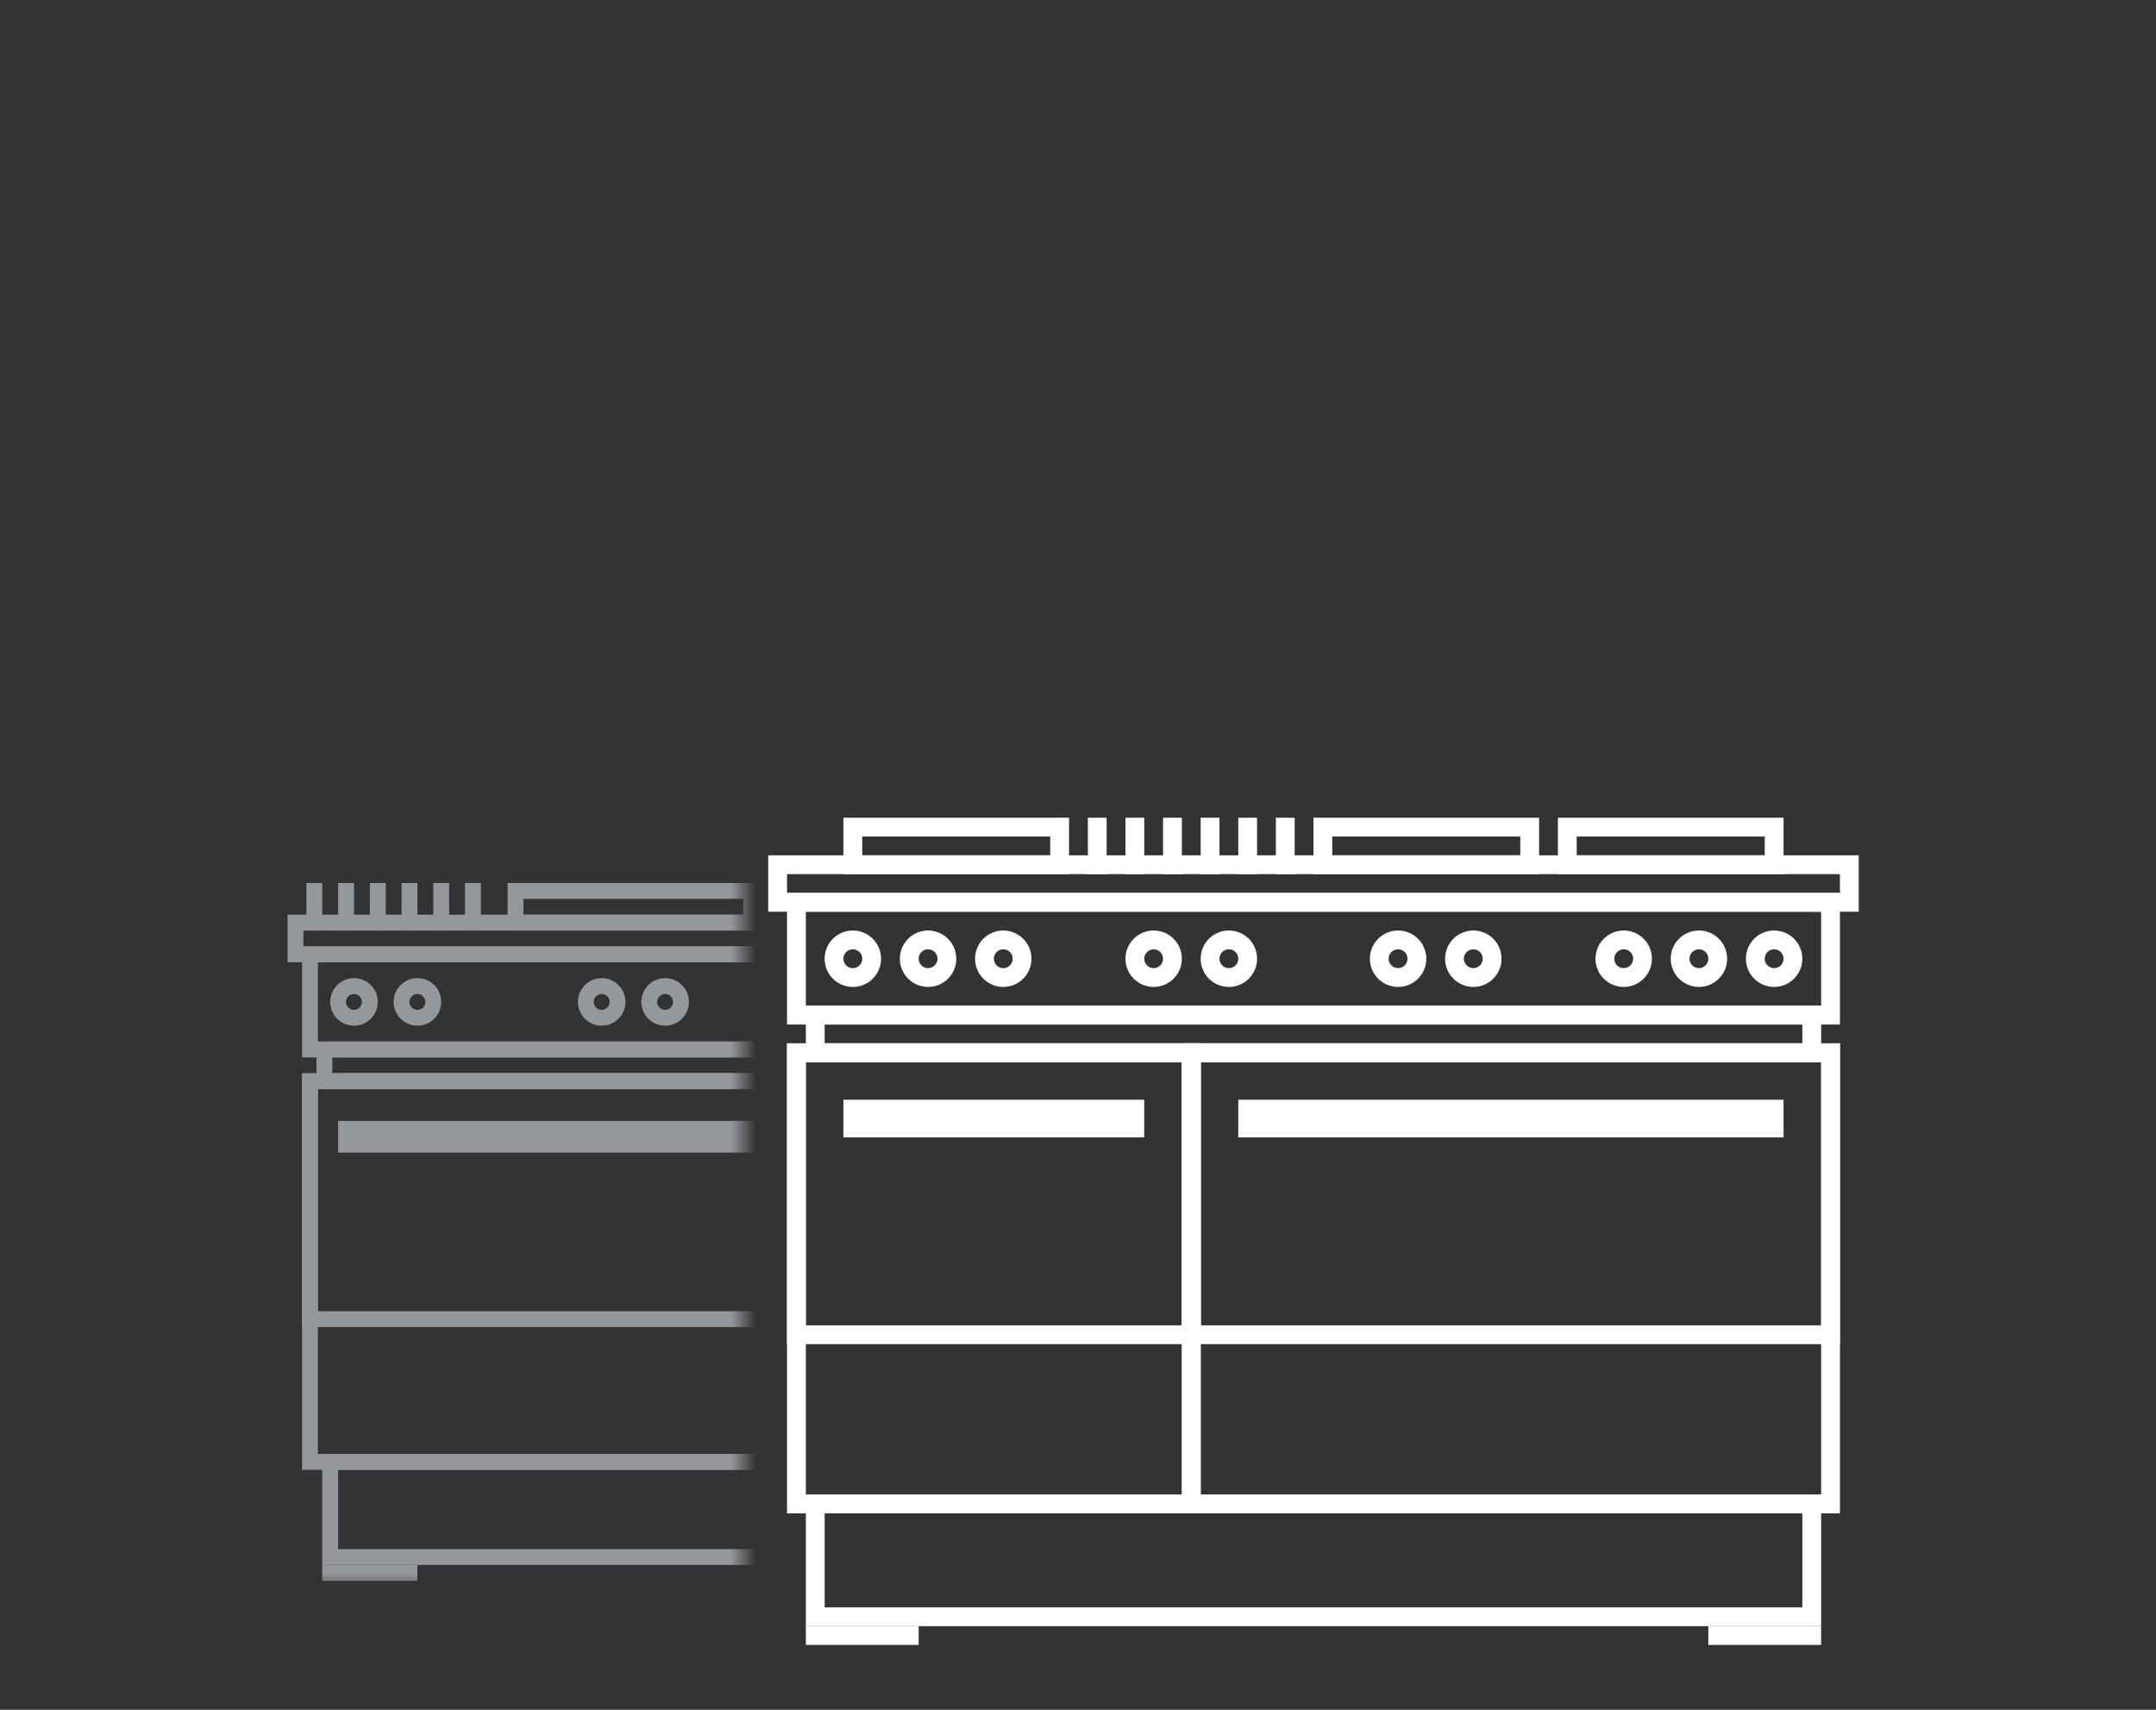 <svg width="87" height="69" viewBox="0 0 87 69" fill="none" xmlns="http://www.w3.org/2000/svg">
<rect x="0" y="0" width="87" height="69" fill="#333333" stroke="none"/>
<mask id="mask0" mask-type="alpha" maskUnits="userSpaceOnUse" x="11" y="35" width="19" height="29">
<rect x="11" y="35" width="19" height="29" fill="#C4C4C4"/>
</mask>
<g mask="url(#mask0)">
<rect x="12.508" y="43.634" width="26.102" height="15.362" stroke="#94979B" stroke-width="0.64"/>
<rect x="12.508" y="43.634" width="26.101" height="9.601" stroke="#94979B" stroke-width="0.64"/>
<rect x="13.965" y="45.554" width="23.192" height="0.64" stroke="#94979B" stroke-width="0.64"/>
<rect x="13.324" y="58.995" width="24.472" height="3.84" stroke="#94979B" stroke-width="0.64"/>
<rect x="12.508" y="38.513" width="26.101" height="3.84" stroke="#94979B" stroke-width="0.64"/>
<rect x="13.09" y="42.353" width="24.942" height="1.28" stroke="#94979B" stroke-width="0.64"/>
<rect x="11.924" y="37.233" width="27.272" height="1.28" stroke="#94979B" stroke-width="0.64"/>
<rect x="12.524" y="35.793" width="0.32" height="1.6" stroke="#94979B" stroke-width="0.32"/>
<rect x="13.805" y="35.793" width="0.32" height="1.6" stroke="#94979B" stroke-width="0.32"/>
<rect x="15.085" y="35.793" width="0.32" height="1.6" stroke="#94979B" stroke-width="0.32"/>
<rect x="16.365" y="35.793" width="0.32" height="1.6" stroke="#94979B" stroke-width="0.32"/>
<rect x="17.645" y="35.793" width="0.32" height="1.6" stroke="#94979B" stroke-width="0.32"/>
<rect x="18.925" y="35.793" width="0.32" height="1.6" stroke="#94979B" stroke-width="0.32"/>
<rect x="20.804" y="35.953" width="9.511" height="1.28" stroke="#94979B" stroke-width="0.64"/>
<rect x="13.164" y="63.316" width="3.52" height="0.32" stroke="#94979B" stroke-width="0.32"/>
<circle cx="16.844" cy="40.433" r="0.64" stroke="#94979B" stroke-width="0.64"/>
<circle cx="26.84" cy="40.433" r="0.64" stroke="#94979B" stroke-width="0.64"/>
<circle cx="14.284" cy="40.433" r="0.64" stroke="#94979B" stroke-width="0.64"/>
<circle cx="24.28" cy="40.433" r="0.64" stroke="#94979B" stroke-width="0.64"/>
</g>
<rect x="32.138" y="42.484" width="15.933" height="18.209" stroke="white" stroke-width="0.759"/>
<rect x="48.071" y="42.484" width="25.796" height="18.209" stroke="white" stroke-width="0.759"/>
<rect x="32.138" y="42.484" width="15.933" height="11.38" stroke="white" stroke-width="0.759"/>
<rect x="48.071" y="42.484" width="25.796" height="11.38" stroke="white" stroke-width="0.759"/>
<rect x="50.347" y="44.76" width="21.244" height="0.759" stroke="white" stroke-width="0.759"/>
<rect x="34.413" y="44.76" width="11.38" height="0.759" stroke="white" stroke-width="0.759"/>
<rect x="32.897" y="60.693" width="40.211" height="4.552" stroke="white" stroke-width="0.759"/>
<rect x="32.138" y="36.414" width="41.729" height="4.552" stroke="white" stroke-width="0.759"/>
<rect x="32.897" y="40.966" width="40.211" height="1.517" stroke="white" stroke-width="0.759"/>
<rect x="31.379" y="34.897" width="43.246" height="1.517" stroke="white" stroke-width="0.759"/>
<rect x="34.413" y="33.379" width="8.346" height="1.517" stroke="white" stroke-width="0.759"/>
<rect x="44.087" y="33.19" width="0.379" height="1.897" stroke="white" stroke-width="0.379"/>
<rect x="45.605" y="33.19" width="0.379" height="1.897" stroke="white" stroke-width="0.379"/>
<rect x="47.122" y="33.19" width="0.379" height="1.897" stroke="white" stroke-width="0.379"/>
<rect x="48.64" y="33.19" width="0.379" height="1.897" stroke="white" stroke-width="0.379"/>
<rect x="50.157" y="33.19" width="0.379" height="1.897" stroke="white" stroke-width="0.379"/>
<rect x="51.674" y="33.19" width="0.379" height="1.897" stroke="white" stroke-width="0.379"/>
<rect x="53.381" y="33.379" width="8.346" height="1.517" stroke="white" stroke-width="0.759"/>
<rect x="63.245" y="33.379" width="8.346" height="1.517" stroke="white" stroke-width="0.759"/>
<rect x="32.707" y="65.814" width="4.173" height="0.379" stroke="white" stroke-width="0.379"/>
<rect x="69.124" y="65.814" width="4.173" height="0.379" stroke="white" stroke-width="0.379"/>
<circle cx="71.59" cy="38.69" r="0.759" stroke="white" stroke-width="0.759"/>
<circle cx="40.484" cy="38.69" r="0.759" stroke="white" stroke-width="0.759"/>
<circle cx="49.588" cy="38.69" r="0.759" stroke="white" stroke-width="0.759"/>
<circle cx="59.452" cy="38.69" r="0.759" stroke="white" stroke-width="0.759"/>
<circle cx="68.556" cy="38.69" r="0.759" stroke="white" stroke-width="0.759"/>
<circle cx="37.45" cy="38.69" r="0.759" stroke="white" stroke-width="0.759"/>
<circle cx="46.553" cy="38.69" r="0.759" stroke="white" stroke-width="0.759"/>
<circle cx="56.416" cy="38.69" r="0.759" stroke="white" stroke-width="0.759"/>
<circle cx="65.521" cy="38.69" r="0.759" stroke="white" stroke-width="0.759"/>
<circle cx="34.414" cy="38.69" r="0.759" stroke="white" stroke-width="0.759"/>
</svg>
